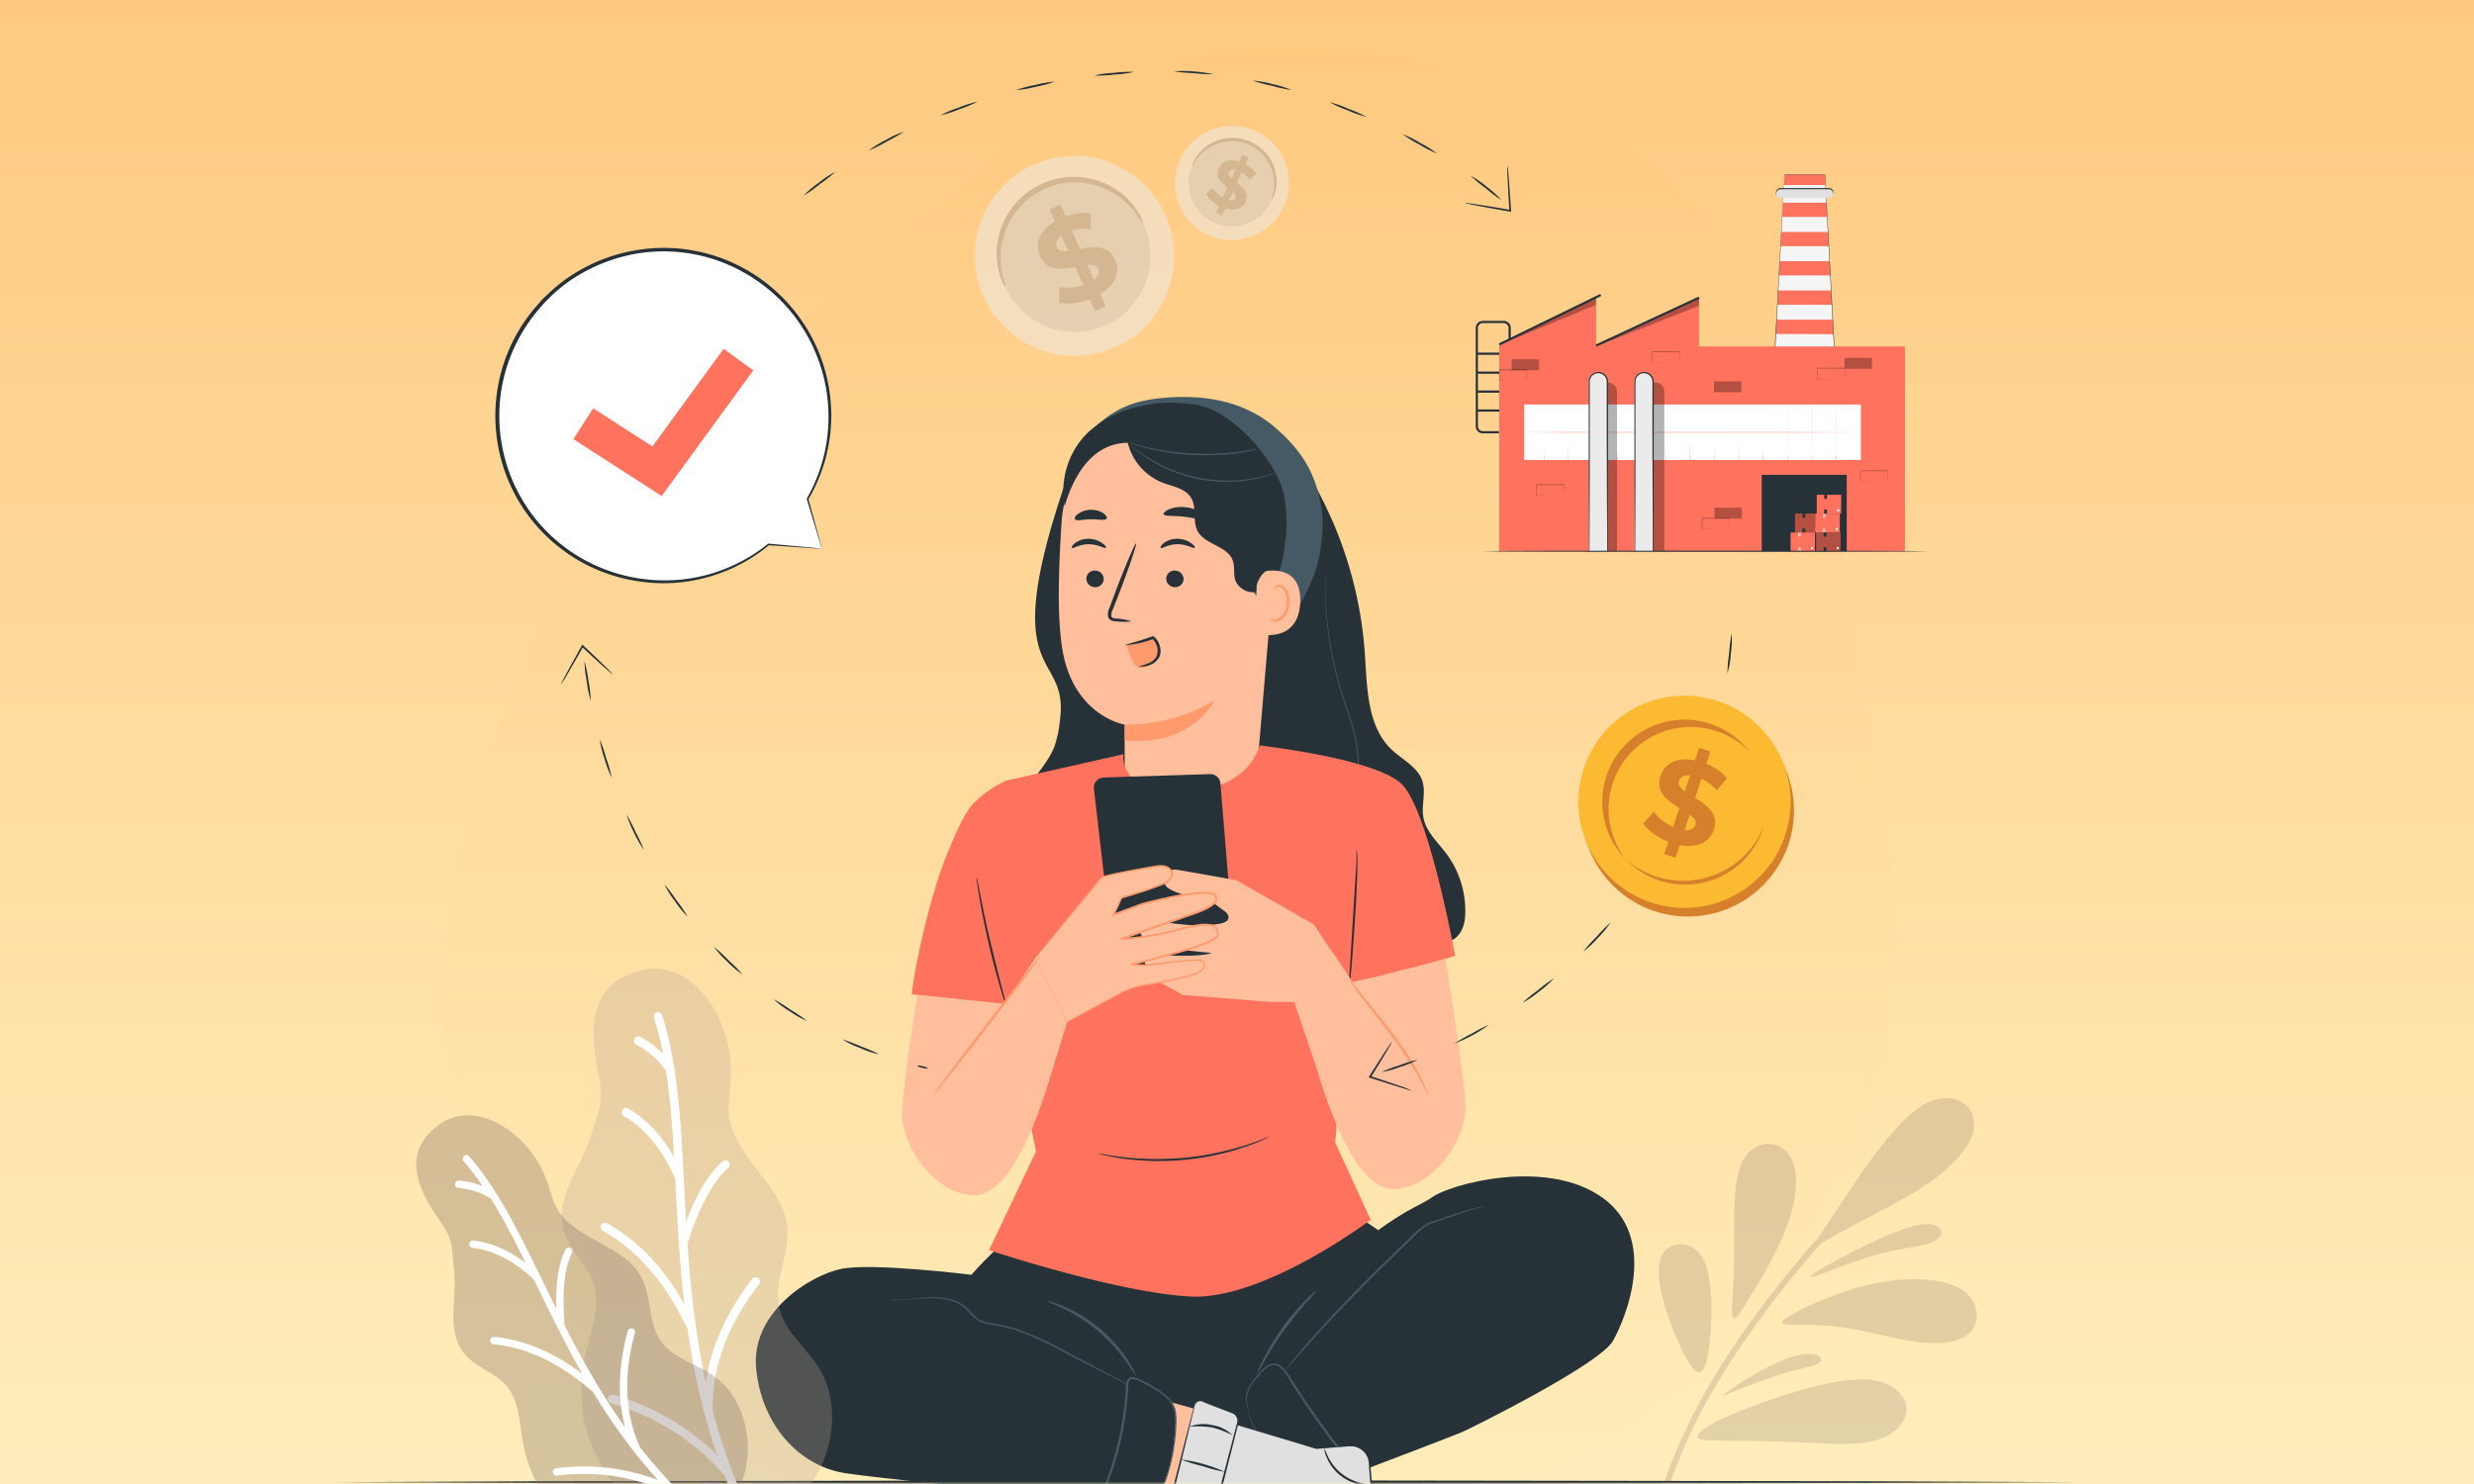 <svg width="500" height="300" fill="none" xmlns="http://www.w3.org/2000/svg"><rect width="100%" height="100%" fill="#808080" stroke="none"/><g clip-path="url(#a)"><path fill="#fff" d="M0 0h500v300H0z"/><path d="M500 0H0v300h500V0Z" fill="url(#b)"/><g clip-path="url(#c)"><mask id="d" style="mask-type:luminance" maskUnits="userSpaceOnUse" x="62" y="0" width="375" height="300"><path d="M437 0H62v300h375V0Z" fill="#fff"/></mask><g mask="url(#d)"><path fill-rule="evenodd" clip-rule="evenodd" d="M252.317 10.098c34.406-2.73 70.405 10.753 94.633 35.384 22.701 23.077 22.985 58.434 28.976 90.277 5.158 27.418 11.088 54.782 3.358 81.587-7.913 27.442-23.506 52.765-46.835 69.182-23.103 16.258-51.995 17.855-80.132 20.167-30.818 2.532-62.608 7.652-90.286-6.163-30.501-15.224-57.904-40.374-68.179-72.931-10.243-32.455.296-67.49 14.037-98.621 12.663-28.688 35.895-49.392 60.085-69.303 25.819-21.252 51.035-46.938 84.343-49.58Z" fill="url(#e)"/><path d="m67.25 299.629 44.156-.189 44.156-.069 88.313-.121 88.313.121 44.156.069 44.156.189-44.156.181-44.156.069-88.313.121-88.313-.121-44.156-.069-44.156-.181Z" fill="#263238"/><path d="m252.426 305.294 13.303-5.932-9.875-21.191-14.138 7.464 10.71 19.659Z" fill="#FFBF9D"/><path d="M243.556 285.475 223.2 296.904l-8.24 1.143c-3.132.434-2.184 2.892-1.749 6.024l5.303 38.174s4.081 1.269 4.892-1.714c.812-2.983 9.612-25.968 9.612-25.968l19.43-9.361-8.892-19.727Z" fill="#E0E0E0"/><path d="M243.556 285.475s0 .103.16.331c.161.228.275.56.469.994l1.783 3.887 6.606 14.504.057.125-.126.058-19.43 9.395.08-.091a7090.67 7090.67 0 0 1-5.646 14.938c-.972 2.629-1.977 5.326-2.96 8.081l-.72 2.08c-.115.354-.195.686-.331 1.052a2.428 2.428 0 0 1-.252.548l-.16.251-.206.229a3.176 3.176 0 0 1-2.148.88 6.52 6.52 0 0 1-2.286-.263h-.126v-.137l-.057-.389c-1.44-10.377-2.812-20.276-4.058-29.283l-.903-6.594c-.148-1.063-.286-2.126-.457-3.155a9.829 9.829 0 0 1-.217-3.12 2.066 2.066 0 0 1 .857-1.348c.455-.289.965-.48 1.497-.561l2.858-.388 5.372-.732 14.972-8.344 4.058-2.285 1.04-.572.355-.183-.366.229-1.052.605-4.046 2.286-14.858 8.447-5.373.754-2.857.4c-.467.059-.918.21-1.326.446a1.656 1.656 0 0 0-.708 1.143 9.673 9.673 0 0 0 .217 3.006c.183 1.04.32 2.103.468 3.166.297 2.141.606 4.336.926 6.584 1.258 9.018 2.641 18.904 4.081 29.283 0 .136 0 .273.057.399l-.138-.171a6.602 6.602 0 0 0 2.161.252 2.876 2.876 0 0 0 1.897-.766 4.976 4.976 0 0 0 .857-1.932c.229-.697.469-1.394.72-2.08.983-2.766 1.989-5.452 2.972-8.081 1.989-5.258 3.897-10.286 5.715-14.939v-.068l19.431-9.327-.069.183-6.435-14.493a449.983 449.983 0 0 0-1.737-3.943l-.447-1.029c-.102-.137-.171-.262-.171-.262Z" fill="#263238"/><path d="m244.528 283.028-4.904 3.155a1.748 1.748 0 0 0-.606 2.286l9.144 18.024a1.735 1.735 0 0 0 2.171.835l5.292-2.046a1.724 1.724 0 0 0 .927-2.389l-9.567-19.179a1.747 1.747 0 0 0-1.079-.88 1.733 1.733 0 0 0-1.378.194Z" fill="#E0E0E0"/><path d="M248.493 307.168a18.823 18.823 0 0 1-1.749-2.606 103.892 103.892 0 0 1-3.702-6.594 82.737 82.737 0 0 1-3.132-6.858 49.576 49.576 0 0 1-.801-2.149 3.914 3.914 0 0 1-.216-.823c.501.916.943 1.862 1.326 2.834a141.597 141.597 0 0 0 3.246 6.801c1.337 2.617 2.64 4.96 3.577 6.641a22.66 22.66 0 0 1 1.451 2.754ZM240.562 290.63a8.795 8.795 0 0 1 8.115-3.567 20.769 20.769 0 0 0-4.344 1.143 19.89 19.89 0 0 0-3.771 2.424Z" fill="#263238"/><path d="M243.087 297.67a20.223 20.223 0 0 1 4.137-2.595 19.69 19.69 0 0 1 4.481-1.942 33.495 33.495 0 0 1-4.263 2.354 34.323 34.323 0 0 1-4.355 2.183ZM247.488 304.505a11.826 11.826 0 0 0 7.212-5.486 3.133 3.133 0 0 1-.515 1.303 8.84 8.84 0 0 1-2.286 2.537 8.677 8.677 0 0 1-3.051 1.498c-.435.159-.901.21-1.36.148ZM213.839 306.848c0-.08.709-.251 1.76-.777a10.399 10.399 0 0 0 5.566-6.858c.297-1.143.32-1.885.4-1.885a4.564 4.564 0 0 1-.069 1.953 9.548 9.548 0 0 1-5.715 7.133 4.559 4.559 0 0 1-1.942.434Z" fill="#263238"/><path d="M196.318 257.712s-19.956-2.491-26.289-1.2c-6.332 1.292-18.356 8.824-17.202 20.231 1.155 11.406 8.699 19.613 17.945 21.053 9.247 1.44 60.898 6.675 80.9 6.412 16.938-.228 26.127-4.515 24.207-7.155 0 0 17.831-6.777 19.683-7.578 1.44-.617 27.648-13.59 30.39-18.367 2.744-4.778 9.247-20.951-2.16-29.043-11.406-8.092-30.928-2.606-34.403 0-1.703 1.28-4.732 2.161-10.847 6.618l-5.829-4.001c-.411.309-47.341 3.589-65.915 4.435-3.177.149-10.48 8.595-10.48 8.595Z" fill="#263238"/><path d="M252.333 285.612c-.514-2.218-.742-3.029-.171-4.458a12.94 12.94 0 0 1 2.652-3.748 3.831 3.831 0 0 1 2.549-1.601c1.314 0 2.228 1.235 2.926 2.343 2.537 4.07 5.246 8.001 8.126 11.899a20.506 20.506 0 0 0 5.795 5.818c.88.513 1.966 1.143 1.92 2.136 0 .801-.8 1.35-1.498 1.738a31.744 31.744 0 0 1-4.091 1.909 7.93 7.93 0 0 1-4.275.685 8.074 8.074 0 0 1-3.532-1.931 31.846 31.846 0 0 1-10.549-15.27" fill="#263238"/><path d="M252.185 285.132s0 .058.08.172c.08.114.114.331.194.548.171.48.435 1.143.812 2.058a30.6 30.6 0 0 0 4.195 6.926 36.665 36.665 0 0 0 3.828 4.091c.755.675 1.543 1.361 2.4 2.001a6.275 6.275 0 0 0 2.927 1.28 7.796 7.796 0 0 0 3.337-.537 33.741 33.741 0 0 0 3.326-1.44 17.147 17.147 0 0 0 1.623-.892 1.922 1.922 0 0 0 1.029-1.303 1.715 1.715 0 0 0-.257-.817 1.712 1.712 0 0 0-.624-.589c-.502-.365-1.143-.651-1.645-1.04a23.271 23.271 0 0 1-5.281-5.6 171.04 171.04 0 0 1-4.137-5.829 164.63 164.63 0 0 1-3.532-5.43 9.155 9.155 0 0 0-1.737-2.286 2.287 2.287 0 0 0-1.143-.502 2.106 2.106 0 0 0-1.143.274 7.824 7.824 0 0 0-1.783 1.623 21.167 21.167 0 0 0-1.394 1.669 5.974 5.974 0 0 0-1.281 3.155c.019.731.114 1.459.286 2.171l.114.571v.195l-.057-.195c0-.148-.091-.331-.148-.548a9.499 9.499 0 0 1-.378-2.206 6.063 6.063 0 0 1 1.269-3.269c.426-.599.887-1.172 1.383-1.714a7.667 7.667 0 0 1 1.829-1.692 2.288 2.288 0 0 1 1.337-.32 2.48 2.48 0 0 1 1.337.548 8.98 8.98 0 0 1 1.829 2.286c1.143 1.704 2.286 3.51 3.555 5.395 1.268 1.886 2.674 3.818 4.149 5.807a22.971 22.971 0 0 0 5.188 5.497c.526.377 1.143.652 1.658 1.052.288.195.539.438.743.72.218.297.323.661.297 1.029a2.281 2.281 0 0 1-1.2 1.611c-.56.343-1.143.629-1.669.915a33.342 33.342 0 0 1-3.429 1.44 8.005 8.005 0 0 1-3.509.537 6.437 6.437 0 0 1-3.085-1.36 30.628 30.628 0 0 1-2.412-2.035 35.15 35.15 0 0 1-3.829-4.16 28.92 28.92 0 0 1-4.115-7.041 19.84 19.84 0 0 1-.743-2.092c-.068-.228-.114-.411-.16-.559l-.034-.115Z" fill="#455A64"/><path d="M300.087 244.031a4.57 4.57 0 0 0-.549 0c-.51.087-1.014.205-1.509.354-1.291.378-3.154 1.006-5.44 1.818-1.143.4-2.423.857-3.737 1.269a14.154 14.154 0 0 0-3.429 2.823c-2.286 2.217-4.836 4.674-7.464 7.281-5.258 5.211-9.864 10.069-13.098 13.715-1.635 1.806-2.915 3.292-3.807 4.309l-1.017 1.143a2.712 2.712 0 0 1-.377.388c.093-.157.2-.307.32-.445l.96-1.224a146.448 146.448 0 0 1 3.703-4.4c3.189-3.657 7.784-8.549 13.042-13.772a449.947 449.947 0 0 1 7.486-7.258 13.711 13.711 0 0 1 3.589-2.857c1.406-.435 2.629-.846 3.783-1.235 2.286-.778 4.172-1.372 5.498-1.703a9.98 9.98 0 0 1 1.543-.286c.136-.023.275-.023.411 0l.092.08ZM230.767 281.349a2.012 2.012 0 0 1-.515-.217l-1.462-.72-5.316-2.709-7.863-4.046a77.274 77.274 0 0 0-9.784-4.572 28.146 28.146 0 0 0-5.417-1.269 8.462 8.462 0 0 1-2.572-.788 7.19 7.19 0 0 1-1.955-1.727 7.386 7.386 0 0 0-3.863-2.411 14.034 14.034 0 0 0-4.035-.445c-2.503.079-4.571.365-5.943.365-.544.028-1.09.028-1.634 0l-.56-.068c.189-.021.381-.021.571 0h1.612c1.405 0 3.428-.366 5.943-.492a14.453 14.453 0 0 1 4.138.411c.756.2 1.483.499 2.16.892a7.544 7.544 0 0 1 1.886 1.589 6.65 6.65 0 0 0 1.851 1.646c.784.385 1.626.64 2.492.754 1.868.24 3.706.669 5.486 1.28a76.426 76.426 0 0 1 9.818 4.572l7.818 4.138 5.269 2.811 1.417.777c.159.063.312.139.458.229Z" fill="#455A64"/><path d="m240.47 306.757-13.67-2.777 4.835-21.876 14.767 4.057-5.932 20.596Z" fill="#FFBF9D"/><path d="m244.63 286.39 21.42 6.514 6.64-.537a3.77 3.77 0 0 1 4.058 3.429l3.097 38.507s-4.572 1.039-5.897-1.578c-1.326-2.617-13.419-21.294-13.419-21.294l-20.116-4.72 4.217-20.321Z" fill="#E0E0E0"/><path d="m244.63 286.39-.068.376c-.046.252-.115.606-.206 1.064-.183.936-.457 2.286-.8 4.045-.708 3.509-1.737 8.584-3.006 14.859l-.103-.16 20.128 4.686h.126c2.548 4.001 5.292 8.264 8.16 12.744 1.418 2.286 2.869 4.572 4.309 6.858.355.583.709 1.212 1.052 1.794.365.536.894.937 1.509 1.143a7.997 7.997 0 0 0 4.08.149l-.149.206v-.229c-.788-9.898-1.543-19.327-2.228-27.922-.172-2.149-.344-4.241-.503-6.287-.081-1.017-.16-2.023-.24-3.006 0-.491 0-1.005-.126-1.452a3.646 3.646 0 0 0-.515-1.291 3.69 3.69 0 0 0-2.16-1.543 9.502 9.502 0 0 0-2.663 0l-5.132.4h-.057l-15.624-4.606-4.275-1.337-1.143-.355-.388-.136.365.102 1.143.32 4.252 1.258 15.75 4.697h-.057l5.132-.423 1.349-.114a4.56 4.56 0 0 1 1.417.091c.97.241 1.811.842 2.354 1.68.28.423.471.897.561 1.395.091.514.102.994.148 1.485.08.995.16 2.001.251 3.018.16 2.034.332 4.137.515 6.286.697 8.596 1.463 18.025 2.286 27.911v.366h-.172a8.117 8.117 0 0 1-4.309-.159 3.278 3.278 0 0 1-1.703-1.361l-1.051-1.806a368.788 368.788 0 0 0-4.309-6.857c-2.858-4.481-5.578-8.756-8.138-12.756l.114.08-20.116-4.755h-.125v-.137c1.348-6.32 2.422-11.429 3.177-14.939.377-1.725.663-3.074.857-3.999.103-.447.183-.778.229-1.029.045-.252.102-.354.102-.354Z" fill="#263238"/><path d="m242.973 283.314 6.092 2.286a1.772 1.772 0 0 1 1.143 2.092l-5.074 19.75a1.763 1.763 0 0 1-1.966 1.303l-5.715-.857a1.765 1.765 0 0 1-1.461-1.427 1.757 1.757 0 0 1 .021-.722l5.371-21.568a1.219 1.219 0 0 1 .6-.788 1.195 1.195 0 0 1 .989-.069Z" fill="#E0E0E0"/><path d="M242.973 283.315c-.21-.05-.429-.05-.64 0-.251.054-.476.19-.641.388a2.09 2.09 0 0 0-.354.983c-.399 1.635-.948 3.943-1.623 6.766-.674 2.823-1.531 6.252-2.457 10.024l-.708 2.892c-.126.491-.24.982-.366 1.486a1.52 1.52 0 0 0 .366 1.291c.15.182.342.323.559.412.234.091.481.145.732.16l1.612.24 3.28.491c.258.058.523.085.789.08.243-.028.477-.11.685-.24.204-.136.376-.316.503-.526.12-.225.204-.468.252-.72l.811-3.12c.526-2.046 1.04-4.012 1.52-5.898.983-3.749 1.863-7.132 2.618-9.978.112-.323.163-.664.148-1.005a1.596 1.596 0 0 0-.354-.858c-.378-.503-1.04-.606-1.566-.834l-2.8-1.074-1.76-.687a4.714 4.714 0 0 1-.606-.262c.215.04.426.101.628.183l1.795.628 2.812 1.006.857.297c.324.119.611.32.834.583.237.279.388.62.435.983.022.388-.032.776-.161 1.143l-2.526 10.001-1.508 5.898-.8 3.132a2.858 2.858 0 0 1-.286.822 2.017 2.017 0 0 1-.628.652 1.977 1.977 0 0 1-.869.297 1.603 1.603 0 0 1-.469 0l-.411-.057-3.281-.503-1.611-.24a3.226 3.226 0 0 1-.823-.183 1.934 1.934 0 0 1-.945-.869 1.938 1.938 0 0 1-.198-1.268c.114-.538.252-1.018.377-1.509.24-.983.48-1.954.72-2.892.949-3.76 1.817-7.143 2.538-10l1.748-6.732c.051-.372.192-.726.412-1.029.188-.209.442-.346.72-.389.161-.038.33-.038.491 0 .103 0 .149.023.149.035Z" fill="#263238"/><path d="M249.111 290.149a7.361 7.361 0 0 0-4.149-2.057 7.508 7.508 0 0 0-4.572.32 21.001 21.001 0 0 1 4.572.149c1.437.376 2.828.909 4.149 1.588ZM247.591 297.568a30.84 30.84 0 0 0-8.916-2.526 33.191 33.191 0 0 0 4.435 1.36c1.463.497 2.961.886 4.481 1.166ZM276.885 300.173c0-.079-.72-.091-1.818-.365a9.974 9.974 0 0 1-6.64-5.281c-.503-1.017-.674-1.703-.755-1.692.026.632.186 1.252.469 1.818a9.123 9.123 0 0 0 2.732 3.611 9.408 9.408 0 0 0 4.137 1.863c.615.15 1.254.166 1.875.046ZM231.726 306.265c3.932-5.121 5.52-11.715 5.806-18.162a8.105 8.105 0 0 0-.64-4.217 7.43 7.43 0 0 0-2.434-2.446 26.915 26.915 0 0 0-4.652-2.595 1.742 1.742 0 0 0-1.486-.137c-.537.297-.617 1.006-.64 1.623a60.582 60.582 0 0 1-5.361 22.425c-.14.306-.208.64-.196.977.013.336.104.664.266.959.163.295.391.548.67.737.277.19.596.312.929.356l3.703.48c1.338.205 2.698.205 4.035 0Z" fill="#263238"/><path d="M231.727 306.265s-.057 0-.183.057-.297.057-.526.081c-.69.076-1.386.099-2.08.068-.903 0-1.989-.206-3.246-.354-.64-.092-1.291-.137-2.046-.275a2.287 2.287 0 0 1-1.647-2.043c-.02-.312.023-.623.127-.917.16-.412.331-.789.503-1.143.343-.811.686-1.646 1.006-2.526a58.963 58.963 0 0 0 1.828-5.715 62.207 62.207 0 0 0 2.092-13.636c.032-.334.137-.658.308-.948a1.147 1.147 0 0 1 .915-.525c.633.055 1.245.25 1.794.571a26.848 26.848 0 0 1 3.098 1.691 13.332 13.332 0 0 1 2.709 2.127 5.19 5.19 0 0 1 1.325 3.028 16.72 16.72 0 0 1 0 3.132 37.977 37.977 0 0 1-.286 2.915 35.783 35.783 0 0 1-1.051 5.154 27.007 27.007 0 0 1-2.983 6.995c-.349.592-.73 1.165-1.143 1.714l-.331.423c-.069.092-.114.138-.114.126 0-.011 0-.057.091-.16l.297-.446c.275-.377.651-.971 1.143-1.737a28.842 28.842 0 0 0 2.846-6.984c.444-1.683.776-3.393.994-5.12.103-.937.206-1.909.263-2.903a17.03 17.03 0 0 0 0-3.063 4.929 4.929 0 0 0-1.245-2.823 13.133 13.133 0 0 0-2.641-2.046 24.593 24.593 0 0 0-3.063-1.669 3.934 3.934 0 0 0-1.6-.526c-.538 0-.8.549-.846 1.143a61.548 61.548 0 0 1-2.092 13.636c-.56 2.046-1.143 3.966-1.874 5.714a47.386 47.386 0 0 1-1.04 2.526c-.172.401-.366.801-.503 1.143-.141.365-.17.763-.08 1.143a2.028 2.028 0 0 0 1.394 1.498c.675.137 1.383.194 2.001.297 1.268.171 2.343.354 3.234.411.685.052 1.373.052 2.058 0h.537l.057-.034ZM229.532 278.08c-.092 0-.732-1.143-2-2.903a34.109 34.109 0 0 0-5.715-6.172 33.52 33.52 0 0 0-7.11-4.572c-1.954-.937-3.234-1.36-3.211-1.452.321.012.637.078.937.195.834.231 1.652.522 2.445.868a28.884 28.884 0 0 1 7.316 4.469 29.425 29.425 0 0 1 5.715 6.39c.478.734.909 1.497 1.291 2.286.158.277.27.578.332.891ZM266.13 260.867a18.954 18.954 0 0 1-1.978 2.286 87.796 87.796 0 0 0-4.572 5.715c-1.68 2.286-3.017 4.572-3.955 6.16a19.185 19.185 0 0 1-1.565 2.618 13.17 13.17 0 0 1 1.2-2.812 48.525 48.525 0 0 1 8.572-11.967 13.39 13.39 0 0 1 2.298-2Z" fill="#455A64"/><path d="M208.513 158.24c1.497-2.458 3.52-4.572 4.571-7.292a22.598 22.598 0 0 0 1.143-5.51c1.921-14.675-13.784-6.343 2.286-51.296h46.862a81.541 81.541 0 0 1 12.458 37.901c.48 6.938.423 14.859 5.498 19.568 2.149 2 5.155 3.429 6.103 6.183.8 2.366-.205 5.006.241 7.475.537 2.892 2.926 5.006 4.686 7.361a19.311 19.311 0 0 1 3.772 11.829c0 2.035-.561 4.275-2.286 5.384a7.473 7.473 0 0 1-3.601.903c-27.362 2.114-55.01 4.217-82.11-.057a82.75 82.75 0 0 1-3.155-16.367c-.285-5.589.629-11.304 3.532-16.082Z" fill="#263238"/><path d="m276.702 193.798.114-.195.309-.548c.372-.741.696-1.505.972-2.286.421-1.217.72-2.473.891-3.749a19.856 19.856 0 0 0 0-5.132 18.573 18.573 0 0 0-1.943-5.898c-1.051-1.988-2.503-3.909-3.497-6.206a13.184 13.184 0 0 1-.595-1.794 9.59 9.59 0 0 1-.24-1.909c-.014-1.332.136-2.66.446-3.955.285-1.337.663-2.674.972-4.057.318-1.407.475-2.845.468-4.287a29.494 29.494 0 0 0-1.6-8.32c-.823-2.618-1.726-5.098-2.378-7.51a75.182 75.182 0 0 1-2.434-13.098 76.98 76.98 0 0 1-.308-8.984c0-1.063.068-1.886.102-2.446v-.846.846c0 .56-.091 1.383-.137 2.446a72.489 72.489 0 0 0 2.618 22.139c.663 2.423 1.554 4.915 2.365 7.521a29.34 29.34 0 0 1 1.589 8.252c.08 2.904-.846 5.613-1.428 8.287a16.032 16.032 0 0 0-.446 4.023c.02.658.104 1.313.251 1.955.117.62.278 1.23.48 1.828 1.017 2.286 2.481 4.252 3.521 6.218a17.91 17.91 0 0 1 1.954 5.829 19.73 19.73 0 0 1 .08 5.098 18.747 18.747 0 0 1-.834 3.76 18.25 18.25 0 0 1-.926 2.286l-.286.56a2.07 2.07 0 0 0-.08.172Z" fill="#455A64"/><path d="M214.559 105.389c.537-8.217 6.001-18.287 14.196-17.406l18.95 4.834a14.058 14.058 0 0 1 10.572 12.938c0 .321.058 0 0 .172l-4.182 49.09-14.231 28.231-12.572-26.733V146.48c0 .022-10.481-1.749-12.63-15.465-1.063-6.858-.697-16.493-.103-25.626Z" fill="#FFBF9D"/><path d="M219.554 116.922a1.745 1.745 0 0 0 1.691 1.771 1.668 1.668 0 0 0 1.241-.405 1.678 1.678 0 0 0 .577-1.172 1.75 1.75 0 0 0-1.692-1.771 1.685 1.685 0 0 0-1.648.933c-.099.201-.156.42-.169.644ZM216.616 110.761c.218.229 1.543-.755 3.429-.743 1.886.012 3.269.96 3.429.732.16-.229-.114-.526-.72-.96a4.803 4.803 0 0 0-2.789-.869 4.572 4.572 0 0 0-2.731.88c-.526.445-.732.857-.618.96ZM235.693 116.922a1.749 1.749 0 0 0 1.692 1.771 1.667 1.667 0 0 0 1.241-.405 1.69 1.69 0 0 0 .576-1.172 1.76 1.76 0 0 0-1.692-1.771 1.668 1.668 0 0 0-1.241.405 1.678 1.678 0 0 0-.576 1.172ZM234.572 110.761c.217.229 1.555-.754 3.429-.743 1.875.012 3.28.96 3.429.732.148-.229-.114-.526-.72-.96a4.805 4.805 0 0 0-2.789-.869 4.574 4.574 0 0 0-2.743.88c-.515.446-.709.857-.606.96ZM228.697 125.62a11.997 11.997 0 0 0-3.074-.572c-.48 0-.937-.137-1.017-.468-.04-.498.071-.996.32-1.429l1.44-3.68c2-5.235 3.429-9.533 3.234-9.612-.194-.081-2 4.103-4 9.326l-1.371 3.703a2.836 2.836 0 0 0-.263 1.897 1.239 1.239 0 0 0 .8.698c.264.075.537.117.811.126 1.036.129 2.084.133 3.12.011Z" fill="#263238"/><path d="M245.476 141.576s-4.457 9.418-18.162 8.103v-3.223a34.483 34.483 0 0 0 18.162-4.88Z" fill="#FF9A6C"/><path d="M235.167 103.926c.183.514 2.079.274 4.297.549 2.217.274 4.012.88 4.298.423.137-.218-.172-.709-.892-1.212a7.292 7.292 0 0 0-3.2-1.143 7.142 7.142 0 0 0-3.36.389c-.755.354-1.224.754-1.143.994ZM217.268 104.978c.331.434 1.634 0 3.2 0 1.566 0 2.892.297 3.2-.149.138-.217-.08-.651-.651-1.063a4.578 4.578 0 0 0-2.606-.709 4.507 4.507 0 0 0-2.56.858c-.583.411-.766.811-.583 1.063Z" fill="#263238"/><path d="M233.27 129.208a3.657 3.657 0 0 1-1.829 5.715c-.447.16-.936.16-1.383 0a3.044 3.044 0 0 1-1.463-1.897c-.252-.64-.503-1.28-.765-1.909a.927.927 0 0 1-.069-.674.888.888 0 0 1 .617-.365l4.743-1.143" fill="#FF9A6C"/><path d="M230.206 134.707c.731.1 1.476.009 2.16-.264a3.432 3.432 0 0 0 1.887-1.542 2.46 2.46 0 0 0 .285-1.464 4.245 4.245 0 0 0-.377-1.509 3.77 3.77 0 0 0-.892-1.2l-.125-.114h-.149c-3.143 1.143-5.6 1.669-5.566 1.806a19.542 19.542 0 0 0 5.715-1.269l-.286-.068c.315.304.571.665.754 1.063.198.384.312.805.335 1.237.024.431-.043.862-.198 1.266a3.118 3.118 0 0 1-1.566 1.406c-1.143.491-1.988.548-1.977.652Z" fill="#263238"/><path d="M235.144 80.438c8.309-.754 16.481.652 22.757 6.15 5.715 5.04 8.469 9.875 9.372 17.704a33.653 33.653 0 0 1-1.44 11.224c-.949 2.526-3.612 8.95-6.093 10.024-2.48 1.074-3.954-3.177-5.829-5.121a11.792 11.792 0 0 1-2.286-4.343c-2.411-6.561-5.234-13.087-9.714-18.436-4.481-5.35-10.893-9.418-17.865-9.75l-4.435.149c5.326-5.795 10.047-7.11 15.533-7.6Z" fill="#455A64"/><path d="M219.554 87.742a21.773 21.773 0 0 1 10.435-5.52 26.078 26.078 0 0 1 10.287-.538c7.612 0 17.396 10.756 19.179 18.162a30.28 30.28 0 0 1 .126 10.835 17.51 17.51 0 0 1-1.292 5.36 6.31 6.31 0 0 1-4.012 3.555 3.938 3.938 0 0 1-2.679-.247 3.938 3.938 0 0 1-1.893-1.913c-.48-1.291-.091-2.789-.549-4.103-1.051-2.995-5.634-3.189-7.12-5.989-1.074-2.023-.125-4.71-1.292-6.675-1.165-1.966-3.702-2.286-5.794-3.098a11.712 11.712 0 0 1-7.03-8.058h-.171c-8.298.229-11.521 9.144-12.573 12.836a16.673 16.673 0 0 1 4.378-14.607Z" fill="#263238"/><path d="M254.197 90.737a.774.774 0 0 0-.263 0l-.755.137-1.143.194c-.468.08-.994.172-1.577.24-1.143.16-2.583.286-4.149.377-1.565.092-3.292.08-5.098 0a57.856 57.856 0 0 1-5.063-.468 40.665 40.665 0 0 1-4.091-.766 21.045 21.045 0 0 1-1.555-.366c-.412-.114-.857-.228-1.143-.32l-.731-.206a1.18 1.18 0 0 0-.263 0l.252.092.72.252 1.143.354c.456.126.971.274 1.554.411 1.143.297 2.549.56 4.103.812 1.555.251 3.28.4 5.086.491 1.806.092 3.555.057 5.121 0a32.842 32.842 0 0 0 4.16-.434c.583-.07 1.143-.183 1.577-.263.434-.08.869-.171 1.143-.24l.743-.183.229-.114Z" fill="#455A64"/><path d="M257.786 95.583a1.441 1.441 0 0 0-.319.08l-.881.263-.64.194c-.24.068-.503.114-.777.183a18.98 18.98 0 0 1-1.886.4l-1.143.183c-.377.068-.789.091-1.211.137-.835.103-1.738.114-2.675.137a31.939 31.939 0 0 1-6.126-.606 33.475 33.475 0 0 1-5.875-1.828l-1.257-.572c-.412-.171-.789-.4-1.143-.594-.355-.195-.743-.378-1.075-.583l-.96-.583c-.617-.355-1.143-.766-1.6-1.075l-.651-.468-.526-.411-.731-.572a1.472 1.472 0 0 0-.264-.183l.24.229.698.594.514.434c.195.16.411.31.64.48.469.332.971.743 1.6 1.143l.949.606c.331.218.708.389 1.074.595.366.205.755.434 1.143.617l1.269.572a32.374 32.374 0 0 0 5.909 1.874c2.033.397 4.1.592 6.172.583a24.926 24.926 0 0 0 2.697-.16c.423 0 .835-.08 1.224-.149l1.143-.195c.72-.114 1.337-.308 1.896-.445.275-.068.538-.126.766-.206l.641-.217.879-.297.286-.16Z" fill="#455A64"/><path d="M253.969 118.568c0-.938 1.245-3.087 2.183-3.178 2.48-.251 6.915.172 6.629 6.435-.388 8.561-8.904 6.4-8.904 6.16 0-.24-.034-6.195.092-9.417Z" fill="#FFBF9D"/><path d="M256.632 124.854s.148.114.4.24c.355.175.766.205 1.143.079a3.731 3.731 0 0 0 1.863-3.234 5.081 5.081 0 0 0-.321-2.16 1.769 1.769 0 0 0-1.074-1.143.769.769 0 0 0-.903.366c-.126.24-.08.411-.126.423-.045.011-.171-.149-.091-.504.061-.21.19-.394.366-.525.244-.167.543-.232.835-.183a2.122 2.122 0 0 1 1.497 1.406 5.14 5.14 0 0 1 .411 2.411c-.137 1.715-1.143 3.292-2.343 3.59a1.594 1.594 0 0 1-.714.015 1.59 1.59 0 0 1-.646-.301c-.286-.275-.32-.458-.297-.48Z" fill="#FF9A6C"/><path d="M184.294 201.01c-.126-.663 2.617-17.831 7.646-29.648 1.852-4.332 3.189-7.35 5.074-9.213a22.748 22.748 0 0 1 6.287-4.32l23.773-5.361s-1.634 8.39 13.922 7.372c11.59-.742 13.579-9.143 13.579-9.143s22.984 2.583 28.573 7.681c5.59 5.097 10.927 34.848 10.927 34.848l-21.602 6.287-2.628 31.443 7.177 15.647s-21.602 16.264-36.426 15.498c-14.824-.766-40.701-9.372-40.701-9.372l9.487-19.968-6.07-29.716-19.018-2.035Z" fill="#FF725E"/><g style="mix-blend-mode:multiply" opacity=".6"><path d="M235.63 43.73c4.425 10.25-.253 22.141-10.451 26.56-10.198 4.42-22.051-.305-26.476-10.556-4.425-10.25.252-22.14 10.45-26.56a3.32 3.32 0 0 0 .049-.013c10.184-4.407 22.012.325 26.425 10.561l.005.017-.002-.008Z" fill="#EEE7DE"/><path d="M231.229 45.617c3.371 7.81-.199 16.873-7.962 20.23-7.77 3.366-16.805-.24-20.165-8.043-3.372-7.81.198-16.873 7.962-20.23l.024-.006c7.764-3.356 16.782.254 20.141 8.05Z" fill="#D6D0C9"/><path d="M231.032 45.18a9.654 9.654 0 0 1-1.101-1.544 16.127 16.127 0 0 0-3.483-3.638 15.117 15.117 0 0 0-8.859-3.11 13.593 13.593 0 0 0-2.218.112c-.76.09-1.511.246-2.247.46-.76.222-1.496.498-2.218.831-.711.34-1.4.725-2.056 1.172-.636.424-1.24.901-1.797 1.427a14.988 14.988 0 0 0-2.715 3.397 15.39 15.39 0 0 0-2.097 7.049 16.11 16.11 0 0 0 .557 5.008c.219.59.385 1.21.49 1.83a4.36 4.36 0 0 1-.915-1.69 14.52 14.52 0 0 1-.949-5.174 15.743 15.743 0 0 1 3.247-9.485 15.786 15.786 0 0 1 1.608-1.779 15.474 15.474 0 0 1 1.926-1.557 16.679 16.679 0 0 1 2.223-1.27 16.804 16.804 0 0 1 2.376-.89 15.178 15.178 0 0 1 2.434-.476 14.56 14.56 0 0 1 2.389-.096 15.02 15.02 0 0 1 2.284.264 15.96 15.96 0 0 1 3.998 1.329 15.98 15.98 0 0 1 3.07 1.997 14.315 14.315 0 0 1 3.351 4.05c.36.535.602 1.144.702 1.783Z" fill="#B8A697"/><path d="m222.361 59.435 1.093 2.457-2.173.966-1.054-2.344a11.201 11.201 0 0 1-6.2.67l.015-3.2a9.617 9.617 0 0 0 4.911-.342l-1.632-3.653c-2.675.489-5.732.887-7.125-2.234-1.046-2.347-.249-5.064 3.008-6.995l-1.076-2.427 2.17-.975 1.066 2.386a10.754 10.754 0 0 1 5.011-.65l.111 3.184a9.562 9.562 0 0 0-3.836.352l1.657 3.716c2.669-.513 5.687-.892 7.061 2.19 1.001 2.245.228 4.956-3.007 6.899Zm-6.483-8.693-1.396-3.129c-1.038.777-1.213 1.62-.89 2.34.323.719 1.187.917 2.286.79Zm6.101 3.62c-.349-.782-1.163-.896-2.246-.808l1.347 3.019c.992-.756 1.203-1.53.892-2.235l.007.024Z" fill="#B8A697"/></g><g style="mix-blend-mode:multiply" opacity=".6"><path d="M259.374 41.878c-2.723 5.769-9.587 8.254-15.333 5.551-5.746-2.703-8.196-9.569-5.474-15.337 2.723-5.768 9.587-8.254 15.334-5.55l.024.015c5.735 2.702 8.174 9.56 5.452 15.317l-.006.008.003-.004Z" fill="#EEE7DE"/><path d="M256.903 40.704c-2.074 4.395-7.308 6.288-11.679 4.227-4.378-2.06-6.244-7.294-4.168-11.682 2.075-4.395 7.308-6.288 11.679-4.227a.062.062 0 0 1 .012.008c4.371 2.06 6.23 7.29 4.156 11.674Z" fill="#D6D0C9"/><path d="M257.017 40.455c.047-.357.129-.715.246-1.055.23-.938.314-1.904.244-2.867a8.636 8.636 0 0 0-3.944-6.67 9.06 9.06 0 0 0-1.194-.638 8.867 8.867 0 0 0-1.279-.439 7.808 7.808 0 0 0-1.29-.231 8.617 8.617 0 0 0-2.483.119 8.794 8.794 0 0 0-3.813 1.764 9.19 9.19 0 0 0-1.937 2.13c-.17.316-.373.622-.599.9.048-.368.177-.717.379-1.03a8.27 8.27 0 0 1 1.86-2.361 8.99 8.99 0 0 1 5.292-2.19 9.004 9.004 0 0 1 2.766.255c.472.123.934.28 1.383.474a8.66 8.66 0 0 1 2.403 1.546 8.655 8.655 0 0 1 1.692 2.066c.412.692.723 1.44.94 2.216.179.677.283 1.373.303 2.071a8.182 8.182 0 0 1-.471 2.966c-.092.356-.262.69-.498.974Z" fill="#B8A697"/><path d="m247.631 42.121-.641 1.397-1.235-.567.607-1.337a6.394 6.394 0 0 1-2.628-2.405l1.377-1.202c.483.82 1.174 1.5 2.002 1.976l.949-2.079c-1.219-.962-2.545-2.123-1.733-3.898.611-1.335 2.077-2.02 4.135-1.353l.633-1.378 1.238.563-.62 1.357a6.142 6.142 0 0 1 2.171 1.903l-1.323 1.25a5.452 5.452 0 0 0-1.6-1.51l-.967 2.113c1.228.95 2.53 2.1 1.728 3.854-.584 1.277-2.038 1.97-4.093 1.316Zm1.278-6.062.814-1.78c-.725-.152-1.153.092-1.339.502-.186.41.055.855.525 1.278Zm.752 3.983c.203-.445-.055-.838-.502-1.269l-.785 1.718c.698.14 1.11-.062 1.295-.461l-.008.012Z" fill="#B8A697"/></g><path d="M197.369 177.328c.117.342.206.693.263 1.051l.571 2.903c.492 2.446 1.143 5.817 2.057 9.521.915 3.703 1.727 7.052 2.378 9.452.309 1.143.56 2.103.766 2.858.115.345.192.701.228 1.062a6.249 6.249 0 0 1-.388-1.017 138.53 138.53 0 0 1-.892-2.823 160.062 160.062 0 0 1-2.503-9.429c-.868-3.715-1.52-7.11-1.932-9.579a89.612 89.612 0 0 1-.445-2.925 5.04 5.04 0 0 1-.103-1.074ZM274.108 171.99c.434-.057.216 6.377-.286 14.219-.251 3.92-.526 7.474-.743 10.035-.114 1.223-.217 2.286-.286 3.04-.013.386-.07.77-.171 1.143a6.417 6.417 0 0 1 0-1.143c0-.8.091-1.817.148-3.052.171-2.652.389-6.16.629-10.047.24-3.885.445-7.395.617-10.046.146-1.378.176-2.766.092-4.149ZM256.517 229.824c-.397.237-.814.44-1.246.605-.411.195-.914.412-1.508.629-.595.217-1.258.503-2.024.743a49.775 49.775 0 0 1-5.383 1.543 54.087 54.087 0 0 1-13.647 1.349c-2.114-.08-4.012-.24-5.589-.457-.8-.092-1.508-.24-2.126-.343a29.048 29.048 0 0 1-1.6-.32 9.168 9.168 0 0 1-1.337-.343c.462.019.921.08 1.371.183.435.08.972.171 1.6.251.629.08 1.337.206 2.126.275 1.578.194 3.429.32 5.555.366 2.29.029 4.579-.063 6.858-.275a62.21 62.21 0 0 0 6.732-1.063c2.057-.457 3.874-.948 5.383-1.44.766-.228 1.44-.48 2.035-.686.594-.205 1.143-.4 1.52-.56a9.372 9.372 0 0 1 1.28-.457ZM246.653 158.377l2.674 32.7a2.042 2.042 0 0 1-1.828 2.206l-20.174 2.149a2.053 2.053 0 0 1-2.039-1.041 2.09 2.09 0 0 1-.247-.765l-3.954-34.163a2.06 2.06 0 0 1 1.158-2.087 2.06 2.06 0 0 1 .819-.199l21.442-.686a2.049 2.049 0 0 1 2.149 1.886Z" fill="#263238"/><path d="M237.429 175.784c.549 0 12.493 2.172 12.493 2.172l15.624 8.949 8.413 12.687-8.207 15.305-4.206-12.367c-2.443.1-4.89.046-7.326-.161-3.635-.342-15.168-1.233-15.168-1.233l-5.955-3.292s-1.908-3.132-1.908-3.989a1.357 1.357 0 0 1 2.08-1.224c1.211.698 9.544.87 11.624 0 0 0-12.138-.868-13.716-2.868-1.577-2.001-1.04-3.543.869-3.543s8.847 1.04 10.927.868c2.08-.171 4.686-.183 5.212-1.222.526-1.041-1.051-1.909-1.051-1.909l-2.286-1.727s-8.847-1.565-9.373-3.428a2.218 2.218 0 0 1 1.954-3.018Z" fill="#FFBF9D"/><path d="M233.383 175.167s-10.149 1.646-10.789 2.286c-.64.641-13.419 16.299-13.419 16.299l6.515 12.812 11.43-6.194a18.136 18.136 0 0 1 3.623-1.143s11.544-1.817 12.287-3.212c.743-1.394.32-1.703-.537-1.92a66.24 66.24 0 0 0-9.293.857c-1.52.152-3.052.152-4.571 0 0 0 4.789-1.143 5.875-1.497 1.085-.355 11.806-2.778 11.634-4.698-.171-1.92-1.508-2.617-8.217-.8a48.73 48.73 0 0 1-11.327 1.818l14.858-5.189s5.979-1.92 4.058-3.624c-1.92-1.703-14.744 1.818-14.744 1.818l-5.658 2.137 1.6-3.429s8.001-2.389 9.087-3.2c1.28-.995 1.463-1.92.491-2.744a3.89 3.89 0 0 0-2.903-.377Z" fill="#FFBF9D"/><path d="m185.425 201.135 17.304 1.772 2.435-3.144 4.012-6.012 6.514 12.813s-2.365 7.624-3.634 11.83c-3.429 11.258-8.938 23.876-15.739 23.237-8.172-.755-14.138-10.436-14.001-16.699.126-5.704 3.109-23.797 3.109-23.797ZM292.132 193.878l-14.401 3.657-4.401.961-4.012-6.012-6.514 12.823s2.365 7.613 3.634 11.819c3.429 11.269 8.938 23.876 15.739 23.248 8.172-.755 14.138-10.447 14.001-16.71-.125-5.704-4.046-29.786-4.046-29.786Z" fill="#FFBF9D"/><path d="m209.175 193.752.343-.457 1.04-1.303c.938-1.143 2.286-2.846 4.035-4.995l6.401-7.852.96-1.143.514-.595c.226-.165.483-.286.754-.354 1.018-.309 2.081-.525 3.178-.754 2.194-.442 4.51-.865 6.949-1.269a5.51 5.51 0 0 1 1.886-.092c.331.049.649.162.937.332a2.1 2.1 0 0 1 .708.743 1.288 1.288 0 0 1 .104 1.052 2.368 2.368 0 0 1-.56.879 3.464 3.464 0 0 1-.801.641c-.299.16-.609.301-.925.423-2.504.982-5.178 1.806-8.001 2.651l.114-.103c-.491 1.063-1.04 2.286-1.6 3.429l-.24-.251 5.715-2.137a97.294 97.294 0 0 1 7.509-1.715c1.292-.229 2.606-.434 3.955-.537a12.261 12.261 0 0 1 2.046 0c.358.029.709.113 1.04.251a1.393 1.393 0 0 1 .788.846 1.25 1.25 0 0 1-.342 1.143 4.33 4.33 0 0 1-.835.686c-.586.379-1.206.705-1.851.971-1.304.549-2.629.949-3.944 1.429l-8.001 2.812-4.365 1.52-.069-.4a50.581 50.581 0 0 0 10.492-1.612 45.884 45.884 0 0 1 5.075-1.143 7.408 7.408 0 0 1 2.606 0 1.85 1.85 0 0 1 1.143.709c.263.383.403.838.4 1.303-.021.259-.14.499-.331.674a2.482 2.482 0 0 1-.503.423 7.455 7.455 0 0 1-1.143.617c-.755.355-1.532.641-2.286.915-1.543.537-3.075.972-4.572 1.383l-2.286.606c-.732.194-1.474.457-2.217.628-1.475.377-2.926.72-4.355 1.052v-.354c1.664.2 3.348.177 5.006-.069a111.3 111.3 0 0 1 4.824-.56c.777-.08 1.554-.149 2.286-.195h1.143c.201-.022.404-.022.605 0 .193.044.381.11.56.195a.823.823 0 0 1 .434.503c.064.204.064.423 0 .628a2.736 2.736 0 0 1-.205.538l-.126.251a.847.847 0 0 1-.206.251 6.447 6.447 0 0 1-2 .892 70.93 70.93 0 0 1-7.692 1.715l-1.76.297a14.64 14.64 0 0 0-1.658.342 12.404 12.404 0 0 0-2.96 1.075l-8.263 4.423-2.195 1.143-.56.286-.194.091.183-.114.549-.309 2.16-1.2 8.217-4.514a20.813 20.813 0 0 1 6.435-1.784 72.645 72.645 0 0 0 7.658-1.748 6.666 6.666 0 0 0 1.886-.835.943.943 0 0 0 .137-.171l.114-.24c.076-.154.138-.315.183-.48a.582.582 0 0 0-.263-.777 2.016 2.016 0 0 0-.491-.16 2.569 2.569 0 0 0-.526 0h-1.143c-.754 0-1.531.125-2.286.205a93.158 93.158 0 0 0-4.8.572 19.425 19.425 0 0 1-5.098.091.17.17 0 0 1-.155-.124.166.166 0 0 1-.005-.07.16.16 0 0 1 .137-.16c1.418-.343 2.869-.686 4.343-1.074.744-.172 1.452-.423 2.207-.629l2.286-.606c1.508-.412 3.051-.857 4.571-1.383a23.388 23.388 0 0 0 2.286-.903 8.425 8.425 0 0 0 1.052-.583c.309-.217.663-.514.663-.789a1.92 1.92 0 0 0-.321-1.062 1.48 1.48 0 0 0-.936-.549 7.095 7.095 0 0 0-2.458 0 44.825 44.825 0 0 0-5.029 1.143 50.418 50.418 0 0 1-10.595 1.623.214.214 0 0 1-.15-.06.214.214 0 0 1-.068-.146.196.196 0 0 1 .149-.194l4.366-1.532 8.001-2.799c1.314-.481 2.663-.881 3.909-1.418a10.608 10.608 0 0 0 1.794-.926c.276-.179.53-.389.755-.629a.858.858 0 0 0 .262-.742c-.171-.538-.845-.743-1.485-.8a14.179 14.179 0 0 0-1.977 0c-1.315.102-2.618.308-3.909.525-2.561.469-5.064 1.063-7.476 1.704l-5.657 2.136a.182.182 0 0 1-.204-.049.197.197 0 0 1-.036-.065.19.19 0 0 1 0-.137 96.278 96.278 0 0 0 1.611-3.429.173.173 0 0 1 .045-.064.186.186 0 0 1 .07-.039c2.755-.834 5.44-1.645 7.921-2.606.3-.121.594-.258.879-.411a2.93 2.93 0 0 0 .732-.583 1.286 1.286 0 0 0 .411-1.543 1.86 1.86 0 0 0-1.405-.903 5.031 5.031 0 0 0-1.76.08c-2.435.4-4.767.8-6.95 1.235-1.085.228-2.149.445-3.154.731a2.663 2.663 0 0 0-.651.286l-.492.582-.972 1.143-6.457 7.796-4.103 4.949-1.075 1.28c-.297.263-.389.4-.389.4Z" fill="#FF9A6C"/><path d="M210.227 193.34c.115.092-4.651 6.47-10.652 14.253-6 7.784-10.949 14.025-11.064 13.944-.114-.08 4.652-6.48 10.641-14.264 5.989-7.783 10.961-14.024 11.075-13.933ZM288.68 221.537c-.091 0-.685-1.451-1.931-3.703a76.751 76.751 0 0 0-5.532-8.378c-2.354-3.154-4.572-5.932-6.149-8.001a62.297 62.297 0 0 1-1.794-2.48 4.182 4.182 0 0 1-.572-.96c.278.25.527.53.743.835l1.92 2.377c1.623 2.011 3.909 4.743 6.275 7.909a60.722 60.722 0 0 1 5.44 8.527c.471.91.89 1.844 1.257 2.8.158.343.273.704.343 1.074Z" fill="#FF9A6C"/><path d="M119.386 141.658a23.093 23.093 0 0 1-.805-3.946 22.622 22.622 0 0 1-.456-4.027c.377 1.29.645 2.61.798 3.946.272 1.326.427 2.674.463 4.027ZM123.621 157.174a19.351 19.351 0 0 1-1.436-3.772 19.939 19.939 0 0 1-.967-3.919c.524 1.24.957 2.516 1.296 3.819a28.741 28.741 0 0 1 1.107 3.872ZM130.151 171.858a31.045 31.045 0 0 1-3.557-7.229 31.668 31.668 0 0 1 1.859 3.578 30.013 30.013 0 0 1 1.698 3.651ZM138.996 185.314a18.444 18.444 0 0 1-2.57-3.114 18.721 18.721 0 0 1-2.141-3.416 30.482 30.482 0 0 1 2.43 3.215 31.465 31.465 0 0 1 2.281 3.315ZM150.063 196.978a18.092 18.092 0 0 1-3.088-2.597c-1-.893-1.9-1.892-2.684-2.98a30.159 30.159 0 0 1 2.952 2.732 31.55 31.55 0 0 1 2.82 2.845ZM163.11 206.387a18.738 18.738 0 0 1-3.524-1.966 18.375 18.375 0 0 1-3.221-2.423 32.078 32.078 0 0 1 3.416 2.127 32.318 32.318 0 0 1 3.329 2.262ZM177.706 213.138a18.004 18.004 0 0 1-3.832-1.262 18.24 18.24 0 0 1-3.624-1.765c1.281.405 2.535.887 3.759 1.443 1.263.451 2.498.981 3.697 1.584ZM187.511 215.963c0 .095-.503.054-1.087-.08s-1.034-.329-1.007-.423c.027-.094.51-.053 1.088.081.576.134 1.033.329 1.006.422Z" fill="#263238"/><path d="M123.802 136.289a2.657 2.657 0 0 1-.523-.396c-.315-.275-.772-.671-1.342-1.174-1.121-1.007-2.685-2.41-4.336-3.987l.269-.047-.134.249a256.123 256.123 0 0 1-3.014 5.274 12.72 12.72 0 0 1-1.362 2.094c.076-.212.173-.417.288-.61.249-.45.537-.994.873-1.625l2.926-5.322.134-.241.108-.194.167.153a354.705 354.705 0 0 1 4.262 4.061c.53.53.966.953 1.255 1.255.165.15.309.322.429.51ZM349.116 136.128c.028-1.348.142-2.693.342-4.027.09-1.351.26-2.695.51-4.026a18.262 18.262 0 0 1-.161 4.026 18.512 18.512 0 0 1-.691 4.027ZM345.372 151.771a31.898 31.898 0 0 1 1.026-3.893 30.591 30.591 0 0 1 1.194-3.845 31.155 31.155 0 0 1-2.22 7.738ZM339.049 166.576a30.742 30.742 0 0 1 1.638-3.678 29.31 29.31 0 0 1 1.812-3.597c-.841 2.56-2 5.004-3.45 7.275ZM330.526 180.206a30.312 30.312 0 0 1 2.195-3.355 28.112 28.112 0 0 1 2.349-3.275 19.18 19.18 0 0 1-2.06 3.449 18.607 18.607 0 0 1-2.484 3.181ZM319.989 192.368a28.695 28.695 0 0 1 2.685-3.007 31.405 31.405 0 0 1 2.826-2.873 19.385 19.385 0 0 1-2.571 3.114 19.738 19.738 0 0 1-2.94 2.766ZM307.688 202.729a30.876 30.876 0 0 1 3.121-2.55 29.637 29.637 0 0 1 3.234-2.396 19.08 19.08 0 0 1-3.02 2.685 18.85 18.85 0 0 1-3.335 2.261ZM293.883 211.003a31.02 31.02 0 0 1 3.497-2.013 31.147 31.147 0 0 1 3.577-1.845 30.85 30.85 0 0 1-7.074 3.845v.013ZM279.219 216.709a27.132 27.132 0 0 1 3.611-1.343 26.81 26.81 0 0 1 3.677-1.147 17.605 17.605 0 0 1-3.563 1.476 17.92 17.92 0 0 1-3.725 1.014Z" fill="#263238"/><path d="M281.293 210.648a2.222 2.222 0 0 1-.288.584c-.202.369-.504.893-.893 1.537a324.514 324.514 0 0 1-3.067 5.026l-.094-.261.262.087a252.04 252.04 0 0 1 5.757 1.933 12.52 12.52 0 0 1 2.336.946 3.893 3.893 0 0 1-.671-.174l-1.758-.537-5.792-1.839-.262-.08-.214-.075.114-.187a291.79 291.79 0 0 1 3.167-4.967c.41-.63.745-1.134.987-1.476.111-.192.252-.367.416-.517ZM296.098 41.037a2.57 2.57 0 0 1 .725.053c.463.06 1.134.155 1.959.282 1.644.249 3.92.618 6.43 1.054h.047l-.201.181a234.285 234.285 0 0 1-.357-6.47 13.838 13.838 0 0 1 0-2.684c.044.235.071.473.081.711.041.544.094 1.195.155 1.96.127 1.738.281 3.98.463 6.463v.221l-.222-.04h-.047a332.72 332.72 0 0 1-6.415-1.154 66.802 66.802 0 0 1-1.933-.39 3.465 3.465 0 0 1-.685-.187ZM168.821 34.748c-.998.901-2.054 1.735-3.161 2.497a28.386 28.386 0 0 1-3.276 2.336 19.3 19.3 0 0 1 3.068-2.618 18.633 18.633 0 0 1 3.369-2.215ZM182.679 26.608a29.172 29.172 0 0 1-3.497 2.013 29.079 29.079 0 0 1-3.59 1.812 19.237 19.237 0 0 1 3.423-2.12 19.202 19.202 0 0 1 3.664-1.705ZM197.604 20.528a24.67 24.67 0 0 1-3.717 1.557 24.238 24.238 0 0 1-3.825 1.228 22.545 22.545 0 0 1 3.717-1.557 22.653 22.653 0 0 1 3.825-1.228ZM213.188 16.501c-1.264.46-2.567.81-3.892 1.047-1.3.338-2.628.562-3.966.671a24.537 24.537 0 0 1 3.892-1.047 23.586 23.586 0 0 1 3.966-.671ZM229.167 14.542a23.058 23.058 0 0 1-4.026.537 23.818 23.818 0 0 1-4.027.18 23.078 23.078 0 0 1 4.027-.53 23.472 23.472 0 0 1 4.026-.187ZM245.24 15.004c-1.346.015-2.69-.059-4.027-.221a31.43 31.43 0 0 1-4.026-.383c2.699-.15 5.407.053 8.053.604ZM261.019 18.206a30.269 30.269 0 0 1-3.939-.86 29.677 29.677 0 0 1-3.886-1.046 19.21 19.21 0 0 1 3.979.711c1.321.261 2.61.662 3.846 1.195ZM276.172 23.635a23.597 23.597 0 0 1-3.812-1.342 23.354 23.354 0 0 1-3.677-1.65c1.305.339 2.58.788 3.811 1.341 1.27.447 2.501 1 3.678 1.651ZM290.46 31.044a23.4 23.4 0 0 1-3.59-1.826 23.718 23.718 0 0 1-3.43-2.12 22.504 22.504 0 0 1 3.598 1.812 22.758 22.758 0 0 1 3.422 2.134Z" fill="#263238"/><path d="M303.433 40.467a32.403 32.403 0 0 1-3.174-2.423 30.693 30.693 0 0 1-3.081-2.55c1.178.636 2.283 1.399 3.296 2.275a17.514 17.514 0 0 1 2.959 2.698Z" fill="#263238"/><path d="m360.661 35.25-1.966 36.255h12.073l-1.953-36.255h-8.154Z" fill="#F5F5F5"/><path d="M368.934 37.397h-8.385l.113-2.147h8.186l.086 2.147ZM369.281 43.856h-9.085l.159-2.879h8.768l.158 2.88ZM369.597 49.768h-9.722l.158-2.879h9.438l.126 2.88ZM369.915 55.685h-10.36l.158-2.884h10.048l.154 2.884ZM370.235 61.62l-11.002-.023.145-2.88h10.703l.154 2.903ZM370.556 67.559l-11.643-.05.158-2.88h11.327l.158 2.93Z" fill="#FF725E"/><path d="M360.662 35.25h8.186v.032c.452 7.941 1.152 21.158 1.975 36.25v.063h-12.204v-.063c.574-10.396 1.076-19.436 1.433-25.927l.425-7.593c.054-.904.09-1.564.117-2.03 0-.23.027-.407.037-.524.009-.118 0-.176 0-.176v.18c0 .118 0 .303-.024.534-.027.452-.058 1.157-.103 2.043-.095 1.78-.231 4.37-.398 7.607l-1.379 25.895-.054-.059h12.104l-.058.063a80074.64 80074.64 0 0 1-1.925-36.259l.031.032h-8.154l-.009-.068Z" fill="#263238"/><path d="M369.625 40.05h-9.781a.902.902 0 0 1-.639-1.543.902.902 0 0 1 .639-.265h9.781a.902.902 0 0 1 .904.904.903.903 0 0 1-.904.904Z" fill="#E0E0E0"/><path d="M369.625 40.05c.084-.006.167-.016.249-.032a.902.902 0 0 0 .542-.452.907.907 0 0 0 .1-.506.908.908 0 0 0-.258-.542.904.904 0 0 0-.633-.263H359.844a.902.902 0 0 0-.565.204.872.872 0 0 0-.289.802.872.872 0 0 0 .537.662c.19.061.39.081.588.059h-.307a.986.986 0 0 1-.647-.32.985.985 0 0 1 .025-1.34.983.983 0 0 1 .658-.297H369.625a.955.955 0 0 1 .945.872.983.983 0 0 1-.114.53.901.901 0 0 1-.582.592.721.721 0 0 1-.249.03ZM302.946 87.605h-3.272a1.424 1.424 0 0 1-1.424-1.424V66.293a1.424 1.424 0 0 1 1.424-1.424h4.23a1.424 1.424 0 0 1 1.424 1.424v2.942h-.452v-2.942a.98.98 0 0 0-.976-.98h-4.231a.978.978 0 0 0-.976.98V86.18a.976.976 0 0 0 .976.977h3.273l.004.447Z" fill="#263238"/><path d="M303.226 82.769h-4.61v.447h4.61v-.447ZM303.226 78.94h-4.61v.448h4.61v-.448ZM303.226 75.112h-4.61v.448h4.61v-.448ZM303.226 71.283h-4.61v.448h4.61v-.448Z" fill="#263238"/><path d="M303.005 111.448V69.629l19.567-9.474v9.682l20.805-9.682v9.89h41.611v41.403h-81.983Z" fill="#FF725E"/><path d="M376.079 81.774h-68.034v11.218h68.034V81.774Z" fill="#fff"/><path d="M376.08 87.397c0 .022-15.296.04-34.162.04s-34.167 0-34.167-.04 15.292-.04 34.167-.04 34.162.017 34.162.04Z" fill="#FF725E"/><path d="M312.117 92.816c.006.05.006.1 0 .15v.425h-.05a338.23 338.23 0 0 1-.036-5.818v-6.251a.663.663 0 0 1 0-.126.531.531 0 0 1 0 .126v6.251c0 2.595 0 4.828-.031 5.818h-.05v-.425a.528.528 0 0 1 .167-.15ZM317.04 92.717c.005.05.005.1 0 .149v.425h-.05c0-.99-.032-3.223-.032-5.813V81.232a.48.48 0 0 1 0-.131.412.412 0 0 1 0 .13v6.247c0 2.59 0 4.823-.036 5.813h-.049v-.425a.662.662 0 0 1 .167-.15ZM321.962 92.653a.617.617 0 0 1 0 .136v.407h-.05c0-.94-.036-3.046-.036-5.5v-5.918a.625.625 0 0 1 0-.122.5.5 0 0 1 0 .122v5.917c0 2.455 0 4.561-.032 5.5h-.049v-.406a.449.449 0 0 1 .167-.136ZM326.88 92.522a.585.585 0 0 1 0 .145v.452h-.045c-.023-.99-.036-3.222-.036-5.817V81.056a.481.481 0 0 1 0-.132.481.481 0 0 1 0 .132V87.302c0 2.595 0 4.827-.037 5.817h-.045v-.452a.602.602 0 0 1 .163-.145ZM331.798 92.45a.515.515 0 0 1 0 .136v.397h-.05c0-.903-.037-2.992-.037-5.424v-5.817a.832.832 0 0 1 0-.122.418.418 0 0 1 0 .122v5.818c0 2.408 0 4.48-.031 5.423h-.05v-.397a.454.454 0 0 1 .168-.136ZM336.72 92.794a.79.79 0 0 1 0 .154v.452h-.046a364.263 364.263 0 0 1-.036-6.04V80.862a.576.576 0 0 1 0-.131.412.412 0 0 1 0 .131V87.36c0 2.713 0 5.014-.036 6.04h-.045v-.453a.715.715 0 0 1 .163-.153ZM341.637 92.314a.514.514 0 0 1 0 .136v.393h-.049c0-.904-.037-2.956-.037-5.329v-5.736a.625.625 0 0 1 0-.122.418.418 0 0 1 0 .122v5.737c0 2.373 0 4.42-.031 5.328h-.05v-.393a.86.86 0 0 1 .167-.136ZM346.559 92.749a.514.514 0 0 1 0 .135v.407h-.045a301.41 301.41 0 0 1-.036-5.492v-5.903a.418.418 0 0 1 0-.122.359.359 0 0 1 0 .122V87.8c0 2.45 0 4.557-.036 5.492h-.046v-.407a.526.526 0 0 1 .163-.135ZM351.477 92.65a.514.514 0 0 1 0 .135v.402h-.05c0-.904-.031-3.014-.031-5.423v-5.976a.387.387 0 0 1 0 .117v5.859c0 2.422 0 4.52-.032 5.423h-.05v-.402a.784.784 0 0 1 .163-.136ZM356.4 92.55a.617.617 0 0 1 0 .136v.397h-.045c-.024-.904-.037-2.988-.037-5.388v-5.803a.464.464 0 0 1 0-.118.333.333 0 0 1 0 .118V87.695c0 2.4 0 4.47-.036 5.388h-.045v-.397a.548.548 0 0 1 .163-.136ZM361.317 92.45a.48.48 0 0 1 0 .132v.393h-.032c0-.904-.031-2.96-.031-5.338V81.769a.388.388 0 0 1 0 .118v.344c0 .312 0 .736.022 1.256v4.15c0 2.377 0 4.43-.031 5.338h.04v-.393a.75.75 0 0 1 .032-.132ZM366.258 92.355a.48.48 0 0 1 0 .131v.389h-.045a268.95 268.95 0 0 1-.037-5.289v-5.695a.062.062 0 0 1-.034-.023.053.053 0 0 1-.01-.04.054.054 0 0 1 .019-.038.057.057 0 0 1 .039-.015c.015 0 .028.006.039.015.011.01.018.023.019.037a.053.053 0 0 1-.01.04.062.062 0 0 1-.034.025V87.586c0 2.36 0 4.39-.037 5.289h-.045v-.389a.522.522 0 0 1 .136-.131ZM371.157 92.274a.514.514 0 0 1 0 .136v.384h-.05c0-.904-.031-2.91-.031-5.252v-5.754a.387.387 0 0 1 0 .117v.335c0 .307 0 .727.022 1.234v4.068c0 2.341 0 4.357-.031 5.252h-.05v-.384c0-.1.14-.136.14-.136Z" fill="#FF725E"/><path d="M326.798 111.434h-3.665V79.171a1.819 1.819 0 0 1 .535-1.298 1.825 1.825 0 0 1 1.296-.538 1.837 1.837 0 0 1 1.834 1.836v32.263ZM334.405 77.335h.239a1.714 1.714 0 0 1 1.713 1.713v32.386h-3.669V79.049a1.702 1.702 0 0 1 .503-1.213 1.696 1.696 0 0 1 1.214-.5Z" fill="#000" opacity=".3"/><path d="M324.8 111.434h-3.67V77.168a1.839 1.839 0 0 1 3.133-1.297c.344.344.537.81.537 1.297v34.266Z" fill="#EBEBEB"/><path d="M324.8 111.434a1.804 1.804 0 0 1 0-.208v-2.888c0-1.984-.022-4.841-.036-8.367-.013-3.525-.022-7.72-.036-12.375V77.408a2.143 2.143 0 0 0-.136-.904 1.712 1.712 0 0 0-3.024-.263 1.67 1.67 0 0 0-.249.633 4.67 4.67 0 0 0-.027.71v19.802c-.022 6.098-.04 10.997-.049 14.062l-.05-.05 2.712.027h.954H323.932l-2.743.027h-.05v-.018c0-3.064-.027-7.964-.05-14.061V77.57a4.764 4.764 0 0 1 .032-.745 1.94 1.94 0 0 1 1.061-1.422 1.947 1.947 0 0 1 2.659.997c.124.32.174.665.149 1.008v10.237c0 4.67-.023 8.874-.032 12.408-.009 3.534-.031 6.364-.04 8.348v2.844c0 .13-.118.189-.118.189Z" fill="#263238"/><path d="M334.03 111.434h-3.666V77.168a1.836 1.836 0 0 1 3.131-1.297 1.841 1.841 0 0 1 .535 1.297v34.266Z" fill="#EBEBEB"/><path d="M334.03 111.434v-3.096c0-1.984-.022-4.841-.036-8.367-.013-3.525-.022-7.72-.036-12.375V77.408a2.143 2.143 0 0 0-.136-.904 1.712 1.712 0 0 0-3.272.37c-.028.236-.037.473-.028.71v19.802c-.022 6.098-.04 10.997-.049 14.062l-.05-.05 2.712.027h.954H333.167l-2.744.027h-.049v-.018c0-3.064-.028-7.964-.05-14.061V77.57a4.643 4.643 0 0 1 .027-.745c.044-.259.141-.505.285-.724a1.943 1.943 0 0 1 1.81-.892 1.948 1.948 0 0 1 1.629 1.19c.122.322.173.666.149 1.009v10.237c0 4.67-.027 8.874-.036 12.408-.009 3.534-.027 6.364-.036 8.348v2.844a.837.837 0 0 1-.122.189Z" fill="#263238"/><path d="m303.226 69.63 19.346-8.01v-1.465l-19.346 9.474ZM323.263 69.75l20.114-7.936v-1.465l-20.114 9.402Z" fill="#000" opacity=".3"/><path d="m323.427 59.425-20.522 10.004.196.403 20.522-10.005-.196-.402ZM343.288 59.968l-20.805 9.683.189.406 20.805-9.684-.189-.405Z" fill="#263238"/><path d="M308.547 77.032a1.046 1.046 0 0 1 0-.158v-2.051l.04.04h-5.542l.055-.059v2.192l-.059-.058 3.96.027H308.587 307.037l-3.996.027h-.054v-2.26l.058-.059h5.583v.15c0 .677 0 1.23-.023 1.622v.453c0 .126-.058.135-.058.135Z" fill="#000" opacity=".3"/><path d="M311.047 72.644h-5.542v2.2h5.542v-2.2ZM349.533 107.027v-.61c0-.393 0-.935-.022-1.6l.041.041h-5.542c-.054.049.072-.073.059-.059V106.986l-.054-.054 3.955.027H349.533 347.987l-3.995.027h-.054v-2.246s.108-.113.059-.059H349.579v.041c0 .678 0 1.225-.022 1.623v.451a.454.454 0 0 1-.024.231Z" fill="#000" opacity=".3"/><path d="M352.033 102.638h-5.541v2.201h5.541v-2.201ZM316.036 100.234a1.406 1.406 0 0 1 0-.159v-.452c0-.389 0-.93-.022-1.6l.04.04h-5.541l.054-.058v2.193l-.054-.055 3.955.023h1.586H314.504l-3.991.027h-.059v-2.26l.059-.059h5.573v.04c0 .678 0 1.23-.023 1.623v.452a.779.779 0 0 1-.027.245ZM339.405 73.367v-.61c0-.389 0-.931-.023-1.6l.041.04h-5.542c-.054.054.073-.068.059-.058v2.192l-.054-.055 3.955.028h1.586-1.545l-3.996.022h-.054v-2.251s.108-.108.058-.054h5.582v.036c0 .678 0 1.23-.022 1.627v.43a.452.452 0 0 1-.045.253ZM372.789 76.693v-.614c0-.39 0-.931-.023-1.6l.042.04h-5.542l.058-.058v2.192l-.054-.059 3.955.027h1.587-1.546l-3.996.027h-.054v-2.246s.113-.109.059-.059h5.582v.04c0 .68 0 1.23-.022 1.623v.453a.513.513 0 0 1-.046.234ZM381.535 97.423a1.472 1.472 0 0 1 0-.163v-.452c0-.389 0-.932-.023-1.6l.041.04h-5.541c-.054.05.067-.072.054-.059v2.234l-.054-.06 3.954.027h1.587H380.007l-3.995.027h-.059v-2.26l.059-.058H381.594v.04c0 .679 0 1.23-.023 1.624v.451a.927.927 0 0 1-.036.209ZM351.943 77.087h-5.542v2.202h5.542v-2.202Z" fill="#000" opacity=".3"/><path d="M378.33 72.35h-5.541v2.201h5.541v-2.2Z" fill="#000" opacity=".3"/><path d="M373.222 95.99h-17.18v15.458h17.18V95.989Z" fill="#263238"/><path d="M367.718 103.836h-4.937v3.811h4.937v-3.811Z" fill="#FF725E"/><path d="M367.718 103.836h-4.937v3.811h4.937v-3.811Z" fill="#000" opacity=".3"/><path d="M366.483 107.615v-3.793 1.899c0 1.049.005 1.894 0 1.894Z" fill="#263238"/><path d="M367.302 106.774h-.381v.429h.381v-.429Z" fill="#F5F5F5"/><path d="M364.851 103.845h-.56v.814h.56v-.814ZM364.851 106.819h-.56v.814h.56v-.814Z" fill="#263238"/><path d="M371.831 103.832h-4.936v3.81h4.936v-3.81Z" fill="#FF725E"/><path d="M370.593 107.611v-3.793 1.899c0 1.048.004 1.894 0 1.894Z" fill="#263238"/><path d="M371.415 106.769h-.38v.43h.38v-.43Z" fill="#F5F5F5"/><path d="M368.961 103.841h-.561v.813h.561v-.813ZM368.961 106.815h-.561v.814h.561v-.814Z" fill="#fff" opacity=".5"/><path d="M372.106 100.021h-4.936v3.81h4.936v-3.81Z" fill="#FF725E"/><path d="M370.873 103.805v-1.899c0 1.049.004 1.899 0 1.899Z" fill="#263238"/><path d="M371.691 102.964h-.379v.43h.379v-.43Z" fill="#F5F5F5"/><path d="M369.236 100.03h-.56v.813h.56v-.813ZM369.236 103.004h-.56v.814h.56v-.814Z" fill="#263238"/><path d="M371.994 107.642h-4.936v3.81h4.936v-3.81Z" fill="#FF725E"/><path d="M371.994 107.642h-4.936v3.81h4.936v-3.81Z" fill="#000" opacity=".3"/><path d="M371.578 110.58h-.38v.429h.38v-.429Z" fill="#F5F5F5"/><path d="M369.123 107.651h-.561v.814h.561v-.814ZM369.123 110.625h-.561v.814h.561v-.814Z" fill="#263238"/><path d="M366.814 107.642h-4.936v3.81h4.936v-3.81Z" fill="#FF725E"/><path d="M365.579 111.434v-3.792 1.899c0 1.048.005 1.893 0 1.893Z" fill="#263238"/><path d="M366.398 110.58h-.38v.429h.38v-.429Z" fill="#F5F5F5"/><path d="M363.948 107.651h-.56v.814h.56v-.814ZM363.948 110.625h-.56v.814h.56v-.814Z" fill="#fff" opacity=".5"/><path d="M389.807 111.435c0 .068-20.182.117-45.073.117-24.892 0-45.078-.049-45.078-.117s20.177-.118 45.078-.118c24.9 0 45.073.068 45.073.118Z" fill="#263238"/><path d="M357.875 177.232c7.398-9.248 5.898-22.742-3.35-30.14s-22.742-5.898-30.14 3.35-5.898 22.742 3.351 30.14c9.247 7.398 22.742 5.898 30.139-3.35Z" fill="#D6802B"/><path d="M361.631 165.361c1.807-11.705-6.216-22.658-17.92-24.465-11.704-1.807-22.657 6.216-24.465 17.92-1.806 11.704 6.216 22.658 17.921 24.464 11.704 1.808 22.657-6.216 24.464-17.919Z" fill="#FCBA33"/><path d="M357.048 162.401c.173-9.175-7.125-16.752-16.299-16.925-9.174-.172-16.752 7.125-16.924 16.3-.173 9.175 7.125 16.752 16.299 16.924 9.175.173 16.752-7.125 16.924-16.299Z" fill="#FCBA33"/><path d="M325.917 158.41c2.852-8.723 12.235-13.476 20.958-10.623a16.51 16.51 0 0 1 6.795 4.263 16.528 16.528 0 0 0-8.055-5.741c-8.722-2.852-18.099 1.899-20.958 10.623-1.981 6.047-.3 12.406 3.827 16.694-3.179-4.194-4.326-9.831-2.558-15.213l-.009-.003ZM334.708 177.189a17.525 17.525 0 0 1-6.182-3.548 16.829 16.829 0 0 0 2.075 1.857c7.333 5.512 17.752 4.033 23.261-3.307a16.555 16.555 0 0 0 2.664-5.327c-3.347 8.63-12.912 13.235-21.814 10.316l-.004.009Z" fill="#D6802B"/><path d="m339.48 170.843-.839 2.559-2.289-.747.814-2.491c-2.218-.878-4.153-2.297-5.093-3.692l2.169-2.377c.868 1.222 2.311 2.371 3.899 3.074l1.25-3.817c-2.334-1.45-4.889-3.219-3.822-6.486.795-2.424 3.234-3.929 6.978-3.157l.834-2.535 2.288.747-.814 2.491c1.668.695 3.189 1.697 4.181 2.91l-2.067 2.435c-.95-1.043-2.01-1.823-3.106-2.336l-1.269 3.883c2.339 1.427 4.852 3.181 3.798 6.406-.782 2.375-3.189 3.868-6.914 3.126l.002.007Zm1.019-10.848 1.061-3.242c-1.298-.12-1.995.383-2.243 1.136-.259.801.282 1.461 1.182 2.106Zm2.125 6.796c.259-.801-.255-1.449-1.131-2.111l-1.036 3.151c1.226.125 1.92-.303 2.16-1.037l.007-.003Z" fill="#D6802B"/><path d="m166.038 110.908-2.904-10.032c9.348-16.065 3.908-36.675-12.168-46.023-16.065-9.349-36.675-3.908-46.023 12.168-9.349 16.065-3.908 36.675 12.168 46.023 12.114 7.056 27.338 5.85 38.2-3.009l10.727.873Z" fill="#fff"/><path d="m166.039 110.909-.725-.084-2.066-.2-7.928-.73.112.246c.065-.054.062-.152-.004-.216a.162.162 0 0 0-.194.004 33.66 33.66 0 0 1-14.851 6.847 33.727 33.727 0 0 1-22.09-3.494c-16.119-8.743-22.102-28.89-13.359-45.008a33.29 33.29 0 0 1 3.796-5.565l1.343-1.547 1.485-1.474a37.727 37.727 0 0 1 3.116-2.584 33.855 33.855 0 0 1 6.96-3.82 32.903 32.903 0 0 1 28.711 1.808c16.102 9.013 21.851 29.368 12.838 45.471l-.126.229.003.118c.976 3.222 1.723 5.67 2.24 7.388l.597 1.933.217.666a3.946 3.946 0 0 0-.152-.624l-.52-1.902c-.486-1.751-1.158-4.298-2.081-7.52l.002.119a33.37 33.37 0 0 0 4.623-15.87c.554-18.118-13.213-33.48-31.281-34.899a34.372 34.372 0 0 0-22.473 6.317 37.15 37.15 0 0 0-3.191 2.64l-1.507 1.441-1.364 1.57c-12.093 14.214-10.375 35.55 3.84 47.643a33.792 33.792 0 0 0 17.623 7.787c3.594.495 7.231.386 10.792-.306a33.583 33.583 0 0 0 14.988-7.076l-.221-.211c-.064.054-.061.152.005.216a.122.122 0 0 0 .086-.003l8.054.545 2.032.135.67.01Z" fill="#263238"/><path d="m133.727 100.269-17.851-11.494 4.006-6.234 11.978 7.72 14.387-19.749 5.993 4.367-18.513 25.39Z" fill="#FF725E"/><path fill-rule="evenodd" clip-rule="evenodd" d="M164.856 275.551c-2.644-3.712-6.465-6.857-7.413-11.334-1.117-5.282 2.177-10.624 1.691-16.003-.611-6.774-6.798-11.445-9.988-17.43-3.123-5.86-1.432-7.698-1.416-14.354.023-10.037-7.465-23.072-18.443-20.215-11.147 2.906-9.863 13.322-8.31 21.184 1.104 5.601.165 6.352-1.443 11.83-1.944 6.615-7.472 12.831-5.615 19.47 1.147 4.104 4.927 7.021 6.143 11.105 1.38 4.627-.802 9.466-1.785 14.199-2.071 9.964-.22 18.43 6.582 27.076a28.286 28.286 0 0 0 2.313 2.199c10.127-.081 21.514-.054 33.995.081l.098-.093c6.955-6.966 9.537-19.377 3.596-27.715h-.005Z" fill="#B8A697" style="mix-blend-mode:multiply" opacity=".3"/><path fill-rule="evenodd" clip-rule="evenodd" d="M133.814 205.221a.86.86 0 0 0-1.09-.564.89.89 0 0 0-.554 1.116c.741 2.325 1.34 4.749 1.834 7.267-.237-.241-.48-.476-.734-.705-1.126-1.023-2.415-1.929-3.869-2.724a.859.859 0 0 0-1.169.366.895.895 0 0 0 .355 1.194 18.321 18.321 0 0 1 3.538 2.484 14.9 14.9 0 0 1 2.492 2.912c.838 5.442 1.275 11.272 1.625 17.413a31.377 31.377 0 0 0-2.993-4.437c-1.863-2.29-3.965-4.1-6.298-5.432a.855.855 0 0 0-1.175.341.895.895 0 0 0 .331 1.2c2.14 1.222 4.078 2.898 5.812 5.027 1.723 2.117 3.242 4.678 4.559 7.679l.086 1.667c.189 3.66.383 7.41.641 11.248a.58.58 0 0 0 .006.11c.271 4.01.613 8.106 1.098 12.281-1.72-3.038-3.601-5.742-5.637-8.111-2.989-3.473-6.318-6.227-9.987-8.265a.86.86 0 0 0-1.174.357.893.893 0 0 0 .348 1.2c3.49 1.938 6.66 4.563 9.512 7.878 2.844 3.303 5.375 7.296 7.589 11.97.791 5.534 1.872 11.188 3.393 16.923l.006.021a123.84 123.84 0 0 0 2.574 8.496 50.54 50.54 0 0 0-8.032-6.357c-3.973-2.529-8.283-4.464-12.92-5.807a.866.866 0 0 0-1.07.61.887.887 0 0 0 .594 1.093c4.492 1.3 8.654 3.168 12.483 5.606 3.789 2.409 7.26 5.38 10.416 8.914a118.113 118.113 0 0 0 2.2 5.342l1.904.012c-2.764-6.161-4.853-12.271-6.457-18.294-.111-4.324.598-8.605 2.132-12.84 1.556-4.3 3.962-8.563 7.213-12.794a.897.897 0 0 0-.144-1.239.852.852 0 0 0-1.213.15c-3.361 4.371-5.854 8.796-7.471 13.269a37.961 37.961 0 0 0-1.917 7.663c-2.118-9.693-3.094-19.114-3.707-28.087 1.199-3.733 2.489-6.879 3.867-9.435 1.373-2.545 2.822-4.489 4.349-5.825a.898.898 0 0 0 .096-1.245.851.851 0 0 0-1.217-.094c-1.691 1.481-3.274 3.59-4.744 6.316-.915 1.697-1.793 3.645-2.631 5.842-.139-2.37-.258-4.706-.375-7.004l-.091-1.788a.827.827 0 0 0-.005-.1c-.632-12.186-1.329-23.282-4.374-32.828l-.005.008Z" fill="#fff"/><path fill-rule="evenodd" clip-rule="evenodd" d="M143.265 277.489c-3.342-2.005-7.434-3.18-9.682-6.349-2.658-3.746-1.823-9.006-4.012-13.038-2.75-5.073-9.232-6.644-13.765-10.241-4.44-3.522-3.711-5.518-5.927-10.713-3.34-7.83-13.65-15.484-21.418-9.579-7.882 5.997-3.377 13.683.486 19.294 2.752 3.993 2.255 4.896 2.812 9.703.668 5.807-1.643 12.499 2.05 17.051 2.287 2.814 6.263 3.824 8.598 6.597 2.644 3.146 2.529 7.648 3.333 11.664 1.064 5.334 3.17 9.681 6.655 13.283 9.904-.255 21.534-.377 34.654-.366a19.173 19.173 0 0 0 2.631-4.502c3.197-7.757 1.094-18.298-6.415-22.804Z" fill="#73625C" style="mix-blend-mode:multiply" opacity=".3"/><path fill-rule="evenodd" clip-rule="evenodd" d="M94.823 233.765a.74.74 0 0 0-1.05-.071.748.748 0 0 0-.07 1.052 54.171 54.171 0 0 1 3.853 5.035 14.648 14.648 0 0 0-.813-.299 17.289 17.289 0 0 0-3.966-.814.742.742 0 0 0-.805.682.744.744 0 0 0 .675.811c1.298.112 2.505.36 3.623.735a12.7 12.7 0 0 1 2.937 1.424c2.463 3.951 4.73 8.343 7.037 13.002a26.52 26.52 0 0 0-3.835-2.441c-2.235-1.152-4.495-1.85-6.783-2.097a.747.747 0 0 0-.162 1.482c2.098.228 4.189.876 6.264 1.948 2.065 1.065 4.115 2.543 6.148 4.434l.62 1.271c1.357 2.783 2.748 5.639 4.22 8.533.015.028.027.059.045.086 1.538 3.028 3.163 6.1 4.919 9.182-2.365-1.78-4.746-3.251-7.143-4.406-3.514-1.69-7.062-2.707-10.64-3.053a.744.744 0 0 0-.81.676c-.039.411.26.774.67.813 3.406.33 6.784 1.3 10.139 2.916 3.347 1.609 6.667 3.86 9.964 6.751 2.454 4.038 5.179 8.073 8.273 12.022l.01.017a106.05 106.05 0 0 0 4.845 5.742 42.96 42.96 0 0 0-8.462-2.231 42.99 42.99 0 0 0-12.156-.154.747.747 0 0 0 .182 1.483c3.988-.503 7.904-.46 11.743.143 3.797.597 7.532 1.737 11.195 3.418a99.125 99.125 0 0 0 3.852 3.733l2.22-.007c-4.67-4.143-8.684-8.516-12.209-13.002-1.514-3.324-2.367-6.898-2.548-10.71-.186-3.871.31-8.003 1.494-12.393a.75.75 0 0 0-.525-.917.747.747 0 0 0-.913.527c-1.222 4.537-1.734 8.822-1.542 12.848.11 2.29.448 4.494 1.013 6.612-4.88-6.827-8.762-13.826-12.212-20.604-.278-3.309-.295-6.195-.048-8.646.247-2.445.753-4.446 1.523-6.001a.752.752 0 0 0-.335-1.003.742.742 0 0 0-.995.341c-.85 1.722-1.409 3.897-1.674 6.515-.164 1.631-.218 3.441-.154 5.432-.893-1.797-1.759-3.576-2.611-5.322l-.664-1.361c-.009-.028-.024-.05-.037-.075-4.523-9.267-8.74-17.666-14.304-24.065l.002.006Z" fill="#fff"/><path fill-rule="evenodd" clip-rule="evenodd" d="M369.593 247.063c2.161-3.224 5.239-8.121 8.579-12.68 3.341-4.558 6.945-8.779 10.197-10.803 3.25-2.025 6.15-1.854 7.974-.874 1.824.98 2.572 2.768 2.6 4.538.028 1.77-.665 3.522-2.309 5.654-1.643 2.131-4.239 4.643-8.562 7.394-4.324 2.751-10.375 5.74-14.516 7.962-2.475 1.329-4.267 2.382-5.416 3.006a151.61 151.61 0 0 0-4.428 5.123c-3.282 3.956-7.375 9.196-11.351 14.987-3.04 4.431-6.015 9.187-8.506 13.94-5.752 10.971-8.964 21.991-12.177 33.008a.601.601 0 0 1-1.155-.328v-.003c3.228-11.071 6.455-22.144 12.264-33.225 2.519-4.804 5.517-9.6 8.58-14.062 4.006-5.836 8.121-11.103 11.416-15.075a150.562 150.562 0 0 1 4.594-5.308c.523-.781 1.285-1.861 2.218-3.251l-.002-.003Zm-.943 9.106c-2.886 1.659-3.843 2.467-1.661 1.756 2.181-.711 7.502-2.942 12.019-4.211 4.519-1.269 8.233-1.576 10.471-2.245 2.238-.67 2.998-1.702 2.829-2.566-.169-.864-1.266-1.561-3.279-1.436-2.013.126-4.941 1.074-8.811 2.804-3.871 1.728-8.684 4.239-11.568 5.898Zm-17.298 23.649c-2.335 1.492-3.152 2.19-2.871 2.203.282.014 1.661-.655 4.195-1.645 2.533-.99 6.221-2.301 9.05-3.095 2.829-.795 4.799-1.074 5.713-1.632.915-.558.775-1.395-.408-1.756-1.182-.363-3.406-.252-6.446.948-3.04 1.2-6.896 3.486-9.233 4.978v-.001Zm-5.923-7.726c.611-4.881.844-12.838-.903-16.926-1.747-4.088-5.474-4.308-7.487-2.767-2.012 1.541-2.307 4.842-1.054 9.834 1.252 4.992 4.054 11.674 5.948 14.111 1.895 2.438 2.884.63 3.496-4.251v-.001Zm8.516-10.308c2.441-4.005 6.199-10.385 7.936-16.085 1.735-5.7 1.45-10.719-.935-13.041-2.385-2.32-6.87-1.943-8.876 2.337-2.005 4.278-1.53 12.458-1.587 18.783-.055 6.326-.643 10.797-.373 12.219.269 1.421 1.394-.209 3.835-4.213Zm-5.882 25.023c-3.903 1.829-5.108 3.042-5.004 3.677.102.636 1.511.694 5.155.739 3.644.046 9.522.078 15.27.332 5.749.254 11.369.732 15.369-.316 3.999-1.049 6.378-3.621 6.459-6.173.079-2.55-2.14-5.08-5.881-5.906-3.741-.827-9.001.051-14.932 1.711-5.931 1.661-12.532 4.107-16.435 5.936h-.001Zm13.664-20.84c-2.803 1.688-1.444 1.842 1.122 1.871 2.565.031 6.337-.062 10.937.706 4.599.768 10.027 2.397 14.669 2.852 4.643.456 8.5-.261 10.157-2.598 1.656-2.337 1.112-6.294-2.614-8.392-3.725-2.097-10.631-2.335-17.566-.842-6.936 1.493-13.903 4.716-16.706 6.404l.001-.001Z" fill="#73625C" style="mix-blend-mode:multiply" opacity=".2"/></g></g></g><defs><linearGradient id="b" x1="250" y1="0" x2="250" y2="300" gradientUnits="userSpaceOnUse"><stop stop-color="#FFC980"/><stop offset="1" stop-color="#FFEEBC"/></linearGradient><linearGradient id="e" x1="236.375" y1="9.75" x2="236.375" y2="309.75" gradientUnits="userSpaceOnUse"><stop stop-color="#FFC980"/><stop offset="1" stop-color="#FFEEBC"/></linearGradient><clipPath id="a"><path fill="#fff" d="M0 0h500v300H0z"/></clipPath><clipPath id="c"><path fill="#fff" transform="translate(62)" d="M0 0h375v300H0z"/></clipPath></defs></svg>
